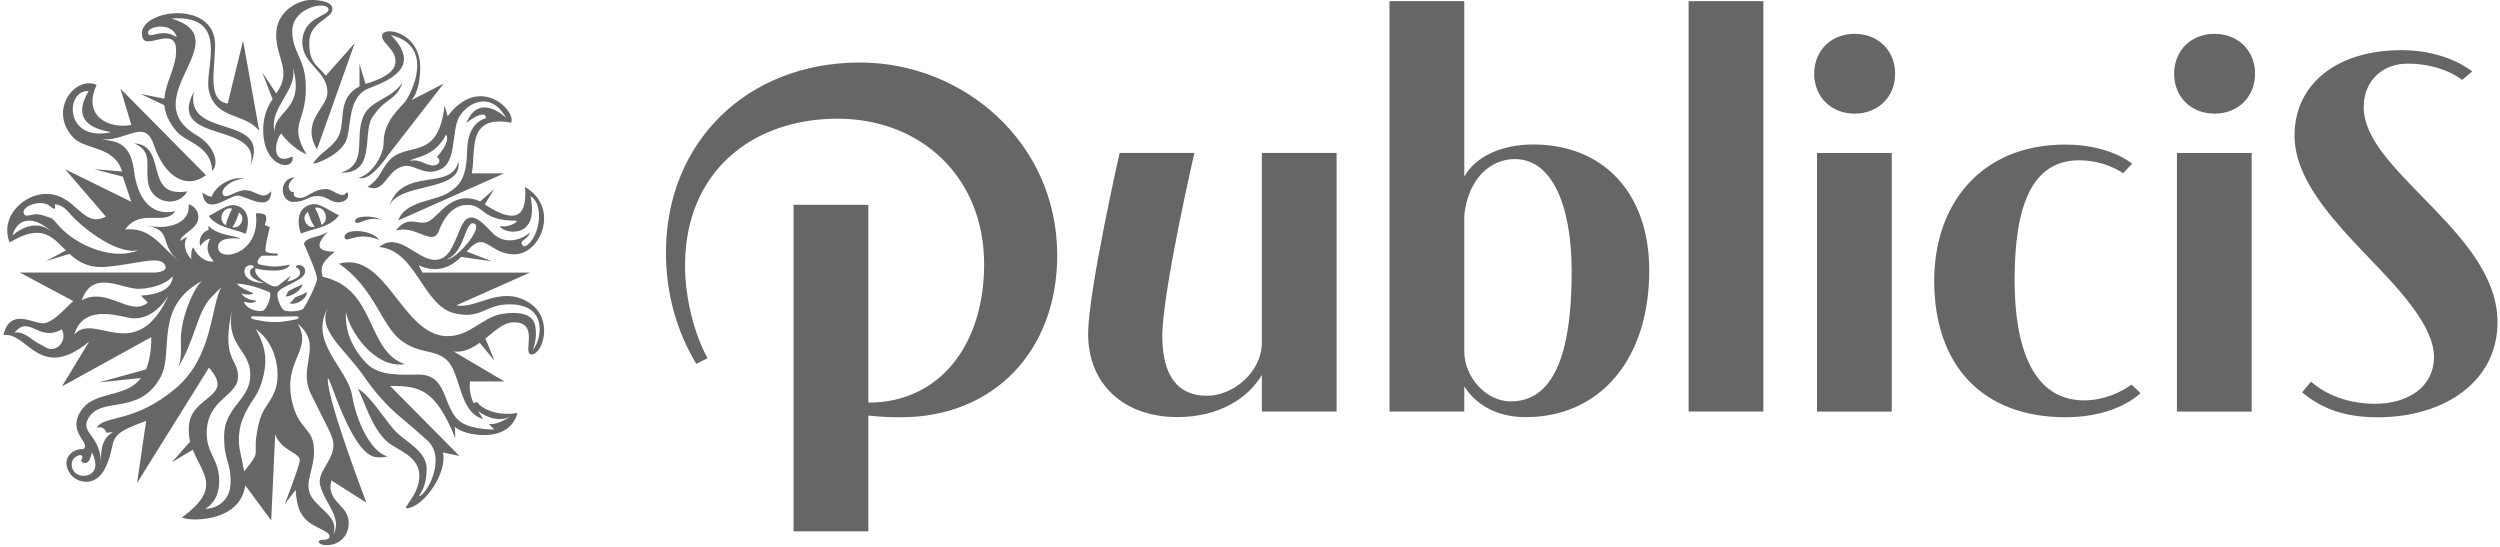 <svg fill="none" height="37" viewBox="0 0 169 37" width="169" xmlns="http://www.w3.org/2000/svg" xmlns:xlink="http://www.w3.org/1999/xlink"><clipPath id="a"><path d="m.239 0h168.697v36.963h-168.697z"/></clipPath><g clip-path="url(#a)" fill="#666"><path d="m21.279 15.322c-.248-.26-.421-.906-.469-1.004-.542.416 0 1.188.469 1.004zm.438-.124c.567-.219.328-1.308-.426-1.152.045.088.389.758.426 1.152zm-.645-1.383c.548-.111 1.208.444 1.843.738-.597.868-1.996.936-2.557 1.245-.126-.193-.549-1.736.714-1.983zm-4.911.548c-.04.094-.215.725-.455.983.455.179.992-.576.455-.983zm-.466-.265c-.738-.153-.972.91-.417 1.125.035-.387.373-1.039.417-1.125zm.898 1.71c-.546-.302-1.902-.367-2.485-1.212.62-.284 1.262-.827 1.798-.716 1.223.241.812 1.736.687 1.928zm-3.486-9.61c-1.904 3.58 4.671 1.953 3.818 5 1.493-3.562-4.489-1.711-3.818-5zm-1.156-3.683c-.351-1.184-2.291-.658-1.898-.183.185.222.942-.439 1.898.183zm-.839 4.156c.083-1.127.803-2.122.793-3.268-.013-1.687-1.949-.092-2.243-.802-.775-1.883 4.947-2.832 4.881.502-.038 1.755-.524 3.696.849 3.897l1.04-4.25 1.094 6.099c-.997-1.255-2.969-.737-3.411-2.746-.324-1.459 1.504-5.122-2.526-4.853 4.665 1.42-2.597 5.374 1.716 7.9 1.155.679 1.56 1.882 1.042 2.402-.069-1.712-1.77-1.926-2.395-2.652-.557-.652-.788-1.235-.841-1.784l-1.606-.766zm5.465 6.185c-.644-.005-1.389.715-1.526.249-.102-.362.56-.962 1.425-1.024-.732-.205-1.94.473-2.158 1.212-.232.022-.635-.278-.635-.278.2 1.697 1.782.206 2.385.206.54 0 2.235 1.222 2.268-.296-.595.693-1.013-.069-1.759-.069zm3.24.796c.857 0 .985-.401 1.637-.401.649 0 .886.427 1.409.427.517 0 .833-.375.594-.703-.335.552-.936-.196-1.377-.196-.676 0-.965.279-1.405.497-.493.251-.966.012-.781-.278-.382-.004-.625-.47.025-1.021-1.145.127-.963 1.674-.102 1.674zm.912 6.073c-.033.085-.283.186-.794.379-.069.114-.227.304-.383.397.607.169 1.284-.447 1.177-.776zm-.596 2.157c1.031 1.825-1.023 2.443-.391 5.265.431 1.912 1.396 1.736 1.481 3.152.093 1.413-.765 2.384-.14 3.324.618.931 1.842 1.345 1.448 2.536.638-1.171-.576-2.096-.894-3.381-.239-.987 1.252-1.866.827-3.152-.175-.526-.383-.857-.732-1.559l-.731-1.475c-.885-1.869.884-3.212-.869-4.711zm-3.625 9.983c1.308-1.637.468-.834.94-3.038.291-1.362.705-1.316 1.144-2.429.382-.969.196-3.126-1.309-4.157.811 1.401.761 2.384.423 3.546-.337 1.156-.813 1.278-1.323 2.592-.382.99-.183 1.969-.183 1.969zm-.92.697c0-1.435-.439-1.339-.439-3.078 0-1.896 1.62-2.406 1.756-3.899.187-2.013-1.811-2.068-1.169-4.887-.848 3.727.355 3.43.355 4.763 0 1.332-2.12 1.497-2.12 3.834 0 1.377.847 1.758.847 3.224 0 1.469-.952 1.869-.952 1.869.357.04 1.723-.227 1.723-1.826zm.445-13.394c.031.246 1.108.656 1.108.656s-.265.204-.82.005c.286.492.995.486.995.486s-.053.291-.829.084c.188.551 1.013.685 1.276.607.28-.085.606-.966.48-1.237 0 0-1.134-.535-2.21-.601zm.493-.809c.03.632.948.803 1.324.751-1.153-.262-1.087-.904-.691-1.034.018-.26-.654-.213-.633.283zm.604 3.022c-.131 0-.159.045-.159.07-.008.046.061.106.158.132.007.001.914.215 1.453.186.533.028 1.443-.185 1.452-.186.097-.026.163-.086.158-.132-.005-.025-.032-.07-.165-.07-.023 0-.956.027-1.445.027-.493 0-1.423-.027-1.452-.027zm-4.904 1.74c-.059-1.709 1.016-3.912 1.477-4.158-3.37 1.803-1.906 4.812-2.855 6.544-1.463 2.659-4.041 1.203-4.899 2.814-.534.999.896 1.047.896 3.196 0-.521-.185-1.774.794-2.303l-.448.041c-.14-.506-.65-.346-.65-.346.516-.871 2.525-.269 5.359-2.68 2.508-2.132 2.342-5.518 3.052-6.803l-.677.678c-1 1.073-1.04 2.823-2.305 4.852.241-.387.289-.918.256-1.834zm-6.02 7.45c-.15.938-.566.72-.64.68-.073-.04-.102-.143-.046-.214.065-.078.075-.185-.016-.26-.092-.076-.767.122-.641.787.058.327.388.661.901.598.506-.064.995-.517.442-1.592zm5.187-10.585c-.574.91-1.54 1.758-2.752 1.481-1.212-.28-3.074-.676-3.621 1.142 1.407-1.562 4.148 2.156 6.373-2.623zm-8.377 3.451c.682.516 1.597-.326 1.164-1.17-1.623.894-2.163-1.038-3.208.231.394-.109.791.118 1.481.635zm6.511-3.451c1.18-.07 2.095-.427 2.153-1.307-.285.326-.978.771-2.195.846-1.208.074-3.197-1.411-3.959.777 1.717-.952 3.314 1.165 4.466.148m-.64-3.528c-1.677.313-4.103-1.87-4.557-2.398-.273-.318-.531-.637-1.056-.714-.032-.007-.024.037-.018.091.006.075.018.185-.028.207-.029.017-.105.002-.292-.159-.188-.165-.479-.242-.811-.215-.289.022-.585.123-.778.268-.195.144-.263.305-.195.454.1.232.427.055.799.029.301-.017.643.125.947.222.243.074.412.343.659.611 1.234 1.337 3.665 2.301 5.329 1.605zm-8.516-1s1.491-1.423 2.768-.15c-1.046-1.04-2.327-1.299-2.768.15zm6.67-6.986c-2.641-.45-1.993-1.95-1.518-2.773-1.583-.123-1.665 3.476 1.518 2.773zm22.705 8.594c.609.043 2.504-2.153 1.851-2.413-.648-.265-.602 1.933-1.851 2.413zm-9.763 1.683c-.184.133-.63.261-.978.493-.037.061-.095.272-.171.323.355.074 1.121-.438 1.149-.816zm-7.799-6.275c-2.981.491-1.268-3.096-3.565-3.249 1.261.601.735 1.387.927 2.635.234 1.503 2.11 1.694 2.638.615zm10.646 3.126c.074.44.853-.477 2.345.16-.51-.74-2.457-.812-2.345-.16zm4.429-5.185c.721-.186 1.167.447 1.73.279.314-.09.322-.446.072-.538 0 0 .953-.982.634-1.531-.783 1.589-2.284 1.531-2.436 1.79zm-2.44-3.112c.805-1.176 1.543-.975 1.925-2.225-.54.997-1.922 1.204-2.476 2.024-.966 1.433.324 3.509-1.705 4.11 2.558.065 1.332-2.888 2.256-3.909zm-2.327 1.27c-.349.94-1.319 1.203-1.788 2.025.263.007 1.636-.524 2.156-1.399.499-.846.039-3.104 1.649-3.708 1.679-.632 3.439-1.562 1.452-3.585 3.047.773 1.333 4.012.973 4.488-.343.44-1.465 1.326-1.465 2.753 0 1.052-.951 2.256-1.691 2.403.782.314 1.948-1.47 1.948-1.47l3.802-4.895-2.186 1.125s.599-.515.599-2.226c0-2.416-2.605-2.849-2.578-2.098.018.497.885.85.91 1.673.027.823-1.13 1.288-2.033 1.549l-.402-1.351v1.52c-1.476.76-.978 2.207-1.346 3.198zm1.047 5.947c.155.337.785-.412 1.735-.124-.459-.313-1.818-.309-1.735.124zm-4.239-10.522c.922 2.977-1.219 2.972-1.213 4.439-.376-1.72 1.696-2.841 1.213-4.439zm.016 6.119c-1.502.682-1.19-1.098-.777-1.558 0 0 .715 1 1.72 1.416-1.339-2.212.172-2.156-.077-5.063-.125-1.469-.909-1.954-.888-3.302.028-1.622 2.424-2.049 2.449-1.422.017.446-1.744.494-1.771 2.171-.023 1.57 1.736 1.949 1.695 3.474-.028.998-1.825 1.919-.704 3.797l2.551-7.176-1.953 2.202c-.626-.777-1.121-.85-1.121-2.246 0-1.4 1.564-1.6 1.564-2.25 0-.524-.783-.598-1.353-.626-.885-.039-2.448.723-2.448 2.348 0 1.626 1.1 2.449.007 3.972l-.946-1.422.701 1.82s-.639.745-.639 2.07c0 2.6 2.14 2.841 1.991 1.794zm13.635 18.455-.375-.383c.519.102 1.149-.309 1.525-.532-.703.415-1.615.165-2.244-.337l.335.537c-1.671-.444-1.487-3.138-2.478-4.004-.851-.747-1.812-.342-3.103-1.332-1.276-.978-1.803-3.564-4.167-5.158 3.214-.909 4.269 4.898 7.346 4.898 1.534 0 2.346-1.295 3.729-1.512.97-.15 2.029-.066 2.196.807.172.918-.171 1.64-.171 1.64s.469-.498.469-1.389c0-1.753-1.756-1.732-2.354-1.684-1.359.111-1.689.985-3.385.596-2.159-.499-2.588-4.25-5.102-4.484 1.312-1.092 2.57.884 3.757.868.861-.015 1.151-.711 1.717-2.101.653-1.606 1.564-.295 2.289.381.734.67 1.806.414 2.432-.131-.168.518-.746.507-.52.849.099.152.251.081.413-.064.823-.76 1.019-2.758.133-3.236.676 3.174-2.127 2.43-2.049 2.004.52.175 1.403-.35 1.04-.35-2.441 0-2.068-1.18-3.4-1.056 0 0-1.11-.05-1.776 1.734-.426 1.142-1.572-.443-2.925 0 .908-1.202 1.589-.195 2.334-.695.745-.507 1.608-2.067 3.376-1.285l.943-.826-.629 1.028c1.836 1.207 2.902 1.094 2.722-1.178 2.376 1.384 1.066 4.571-.732 4.548-1.062-.009-1.425-.548-2.037-.785-.432-.162-.778.169-1.183.594l1.706.669-2.068-.299c-.628.617-1.562 1.161-2.879.573l.258.485h7.266l-4.973 2.215c1.329.275 2.965-1.355 4.842-.227 1.809 1.086.992 3.555.236 3.55-.676-.008.617-2.22-1.231-2.174-.678.016-1.221.571-1.881 1.093l.607 1.506-.998-1.218c-.535.384-1.11.675-1.76.59l3.437 2.028h-2.342c-.028.573.025.975.258 1.472l.236-.098c.182.377 1.239 1.009 2.724.756-.552 2.135-3.645 1.534-4.234.935l.032.769c-1.353-3.334-2.393-3.533-4.408-3.533l4.686 4.731-1.119-.235c.338 1.328-1.253 3.643-2.393 3.774-.444.05.804-.876.804-2.197 0-1.329-1.48-1.732-2.109-2.251-1.148-.951-1.613-2.89-2.057-3.639.807.421 1.763 1.989 2.464 2.789.705.798 2.196 1.385 2.196 2.635 0 1.247-.467 1.685-.521 1.837.468 0 1.93-2.558.547-3.78-.684-.611-1.12-.995-1.824-1.577-.926-.769-1.799-1.788-2.408-2.687-1.297-1.904-3.366-3.264-2.394-4.807-1.502 2.382 1.242 4.172 1.555 6.038.315 1.866 1.321 3.864 2.396 4.131-.188.052-.366.071-.534.071l-.304-.028c-1.742-.334-3.198-6.046-3.198-5.229 0 1.498 2.614 8.318 2.614 8.318l-2.374-1.51c-.384 1.562 1.33 1.636 1.166 3.053-.193 1.603-2.055 1.455-2.019 1.09.023-.232.736.011.736-.37 0-.369-1.152-.596-1.638-1.164-.299-.349-.558-.632-.661-1.966l-.726.958s.879-2.291 1.006-2.889c.12-.588-1.255-.658-1.658-1.832l-.271 5.83-1.756-2.38c-.334 2.614-4.025 2.438-4.261 2.167 2.681-1.985 1.384-2.877.718-4.566l-1.417.845 1.233-1.395c-.081-.311-.107-.71-.078-1.082.152-2.064 3.159-1.878 1.354-3.919l-4.86 7.796.615-4.196c-2.882 1.032-1.884 1.18-2.708 3.063-.673 1.536-2.046 1.121-2.458.466-.61-.948.134-1.663.931-1.628.48-.395-.904-1.013-.35-2.261.807-1.818 3.083-1.028 4.238-2.542l-2.844.301 3.176-.88c.225-.52.359-1.225.365-2.184l-6.042 3.33 1.84-3.03c-3.374 2.786-4.188-.709-5.796-.432.415-1.867 1.979-.801 2.67-.801.694 0 1.703-1.233 2.054-1.503l-3.614-1.927h9.007c.677 0 1.057-.232.728-.617-.427-.513-2.091.094-3.974.234-1.147.08-1.837-.36-2.404-.881l-1.585.48 1.342-.712c-.925-.917-1.631-1.858-3.81-.538-.676-1.75.953-3.246 2.415-3.283 2.079-.054 2.483 2.382 4.094 1.532l-2.757-3.201 4.476 2.2-.573-1.696-1.927-.505 1.877.154c-.522-1.748-2.487-1.438-3.292-2.29-1.747-1.854.143-4.223 1.572-3.56-.986 2.103.835 3 2.343 2.701l-.73-2.448 5.78 5.847c-1.325 1-2.799.115-3.528-2.051-.699-2.074-2.125.265-4.314-.542 1.158.427 2.666-.191 2.977 2.308.204 1.632 1.015 3.125 2.788 2.72-.689 1.029-2.341-.249-3.388 1.238 1.822-.202 2.485 1.317 3.747 2.184-1.56-1.076-.433-2.192-2.356-2.444.698.091 1.239.159 1.914-.065.698-.228 1.043-.702.994-1.391.725.289.791.977.455 1.422-.338.447-1.011.696-1.029 1.08 0 0 .02-.07.485-.294-.349.467-.122 1.104.263 1.519-.02-.277-.019-.711.143-.791.292.675.951 1.032 1.376.93-.774-.818-.241-1.515-.241-1.515-.337-.008-.679.475-.679.475s-.232-.771.582-1.097c-.065-.114-.01-.249-.01-.249.662.671 1.84.638 2.169.858 0 0-1.721-.245-1.515.698.193.885 2.876.295 2.537-2.414 0 0 .465-.048.635.121.175.163-.034.662-.034.662l.343.156s-.363 1.355-.28 1.616c.049.149.661.161.757.165.134.01.051.14-.007.14h-.966c-.141.01-.567.515-.164.605 0 0 .498.127 1.004.127.507 0 1.004-.127 1.004-.127s-.082.403-1.014.403c-.928 0-1.296-.159-1.296-.159-.216.58 1.011 1.165 1.135 1.204.127.04.326.027.367-.001.042-.03.893-.705.893-.705l-.258.412c1.141-.265.972-.838.579-.969-.016-.26.655-.213.634.283-.028.632-1.646.983-1.848 1.41-.129.271.2 1.152.479 1.237.265.078.896.07 1.214-.104.096-.052.958-1.665.958-2.063 0-.397-.887-2.349-.887-2.349.169-.503.927-.372 1.619-.816-1.126 1.168-.362 1.318.465 1.355-.626.528-1.061.872-.813 1.686 3.641.798 2.918 5.013 5.553 5.909-2.095.316-3.789-2.337-3.984-3.551-.078 1.295.396 2.447 1.389 3.491.864.901 2.364.761 3.581.765 2.16.02 1.428 2.799 3.235 3.426 0 0 .648.285 1.827.285zm-2.429-18.121c.337 2.149-4.161 1.343-4.695 3.085.863-2.809 4.248-1.02 4.695-3.085zm-4.064 3.986c.459-1.331 2.522-1.298 3.404-1.883.618-.407 1.218-.824 1.246-2.776.024-1.671.808-2.112 1.276-2.261 0-.477-.721-.157-1.32.335.863-2.143 2.693-.346 2.693-.346-1.084-1.877-2.613-1.006-3.171-.08-.555.934-.142 3.042-1.288 3.564-1.14.525-1.744-.436-2.543-.206-1.17.335-1.2 1.881-2.373 1.38.898-.573.858-1.114 1.458-1.768 1.25-1.367 3.299.132 3.752-3.732l.206.733c2.161-2.905 4.654-.359 4.287.433-2.994-.549-2.366 1.826-2.654 3.425h2.185z"/><path d="m149.706 2.286c1.596 0 2.736 1.14 2.736 2.698 0 1.559-1.14 2.698-2.736 2.698-1.597 0-2.736-1.139-2.736-2.698 0-1.558 1.139-2.698 2.736-2.698zm-2.546 8.058h5.053v17.481h-5.053zm-21.784-8.058c1.596 0 2.736 1.14 2.736 2.698 0 1.559-1.14 2.698-2.736 2.698-1.597 0-2.737-1.139-2.737-2.698 0-1.558 1.14-2.698 2.737-2.698zm-2.547 8.058h5.055v17.481h-5.055zm-20.69 16.789c3.497 0 4.106-4.75 4.106-8.778 0-4.485-1.331-7.601-3.839-7.601-1.634 0-3.155 1.293-3.421 3.8v9.198c0 1.71 1.444 3.382 3.154 3.382zm.989 1.065c-2.014 0-3.421-.912-4.143-2.09v1.711h-5.055v-27.743h5.055v11.858c.761-1.331 2.471-2.167 4.675-2.167 4.675 0 7.829 3.229 7.829 8.512 0 6.043-3.345 9.919-8.361 9.919zm11.022-.379h5.053v-27.743h-5.053zm-28.85-.001h5.054v-17.481h-5.054v12.844c0 1.9-1.862 3.572-3.724 3.572-1.939 0-3.003-1.329-3.003-4.029 0-3.001 2.168-12.388 2.168-12.388h-5.054s-2.129 9.387-2.129 12.236c0 3.42 2.432 5.623 6.043 5.623 2.812 0 4.787-1.29 5.699-2.849zm-24.397.388c6.271 0 10.565-4.484 10.565-10.945 0-7.639-6.346-13.035-13.339-13.035-7.6 0-13.111 5.357-13.111 12.844 0 2.774.723 5.321 2.053 7.526l.759-.382c-.912-1.672-1.52-4.066-1.52-6.271 0-6.346 4.561-9.919 10.3-9.919 5.662 0 9.918 3.952 9.918 9.843 0 5.435-3.001 9.35-7.827 9.35v-13.37l-5.055-.004v22.074h5.055v-7.825c.684.076 1.367.114 2.204.114zm78.705-18.433c-5.7 0-8.855 4.03-8.855 9.198 0 5.7 3.23 9.235 8.893 9.235 3.496 0 5.054-1.635 5.054-1.635l-.608-.57s-1.369 1.064-3.193 1.064c-3.534 0-4.712-3.684-4.712-8.132 0-5.13 1.216-8.096 4.37-8.096 1.787 0 2.965.874 2.965.874l.609-.645s-1.483-1.293-4.523-1.293zm22.725-6.384c3.116 0 4.789 1.445 4.789 1.445l-.685.57s-1.291-1.102-3.686-1.102c-1.748 0-2.964 1.215-2.964 2.926 0 2.167 2.09 4.142 4.56 6.689 2.167 2.243 4.485 4.788 4.485 7.867 0 3.99-3.572 6.423-8.094 6.423-2.184 0-3.736-.54-5.118-1.688l.608-.722c.987.875 2.495 1.497 4.319 1.497 2.279 0 3.991-1.177 3.991-3.154 0-2.09-2.281-4.522-4.486-6.803-2.507-2.622-4.94-5.282-4.94-8.171 0-3.534 2.926-5.777 7.221-5.777z"/></g></svg>